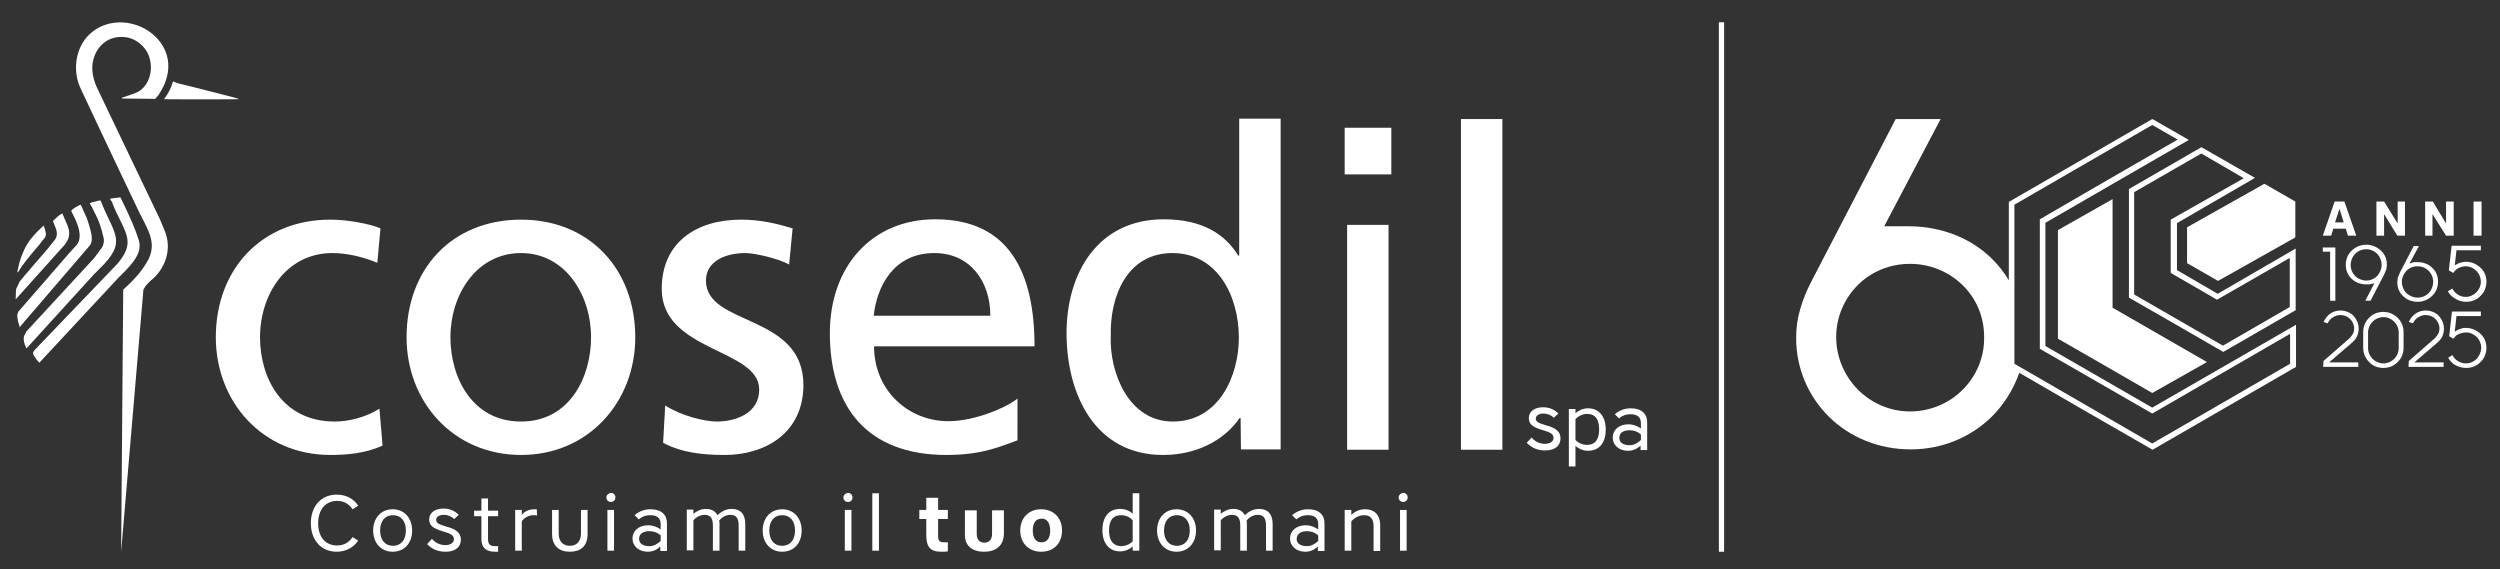 <?xml version="1.0" encoding="utf-8"?>
<!-- Generator: Adobe Illustrator 24.0.0, SVG Export Plug-In . SVG Version: 6.00 Build 0)  -->
<svg version="1.1" id="Livello_1" xmlns:xodm="http://www.corel.com/coreldraw/odm/2003"
	 xmlns="http://www.w3.org/2000/svg" xmlns:xlink="http://www.w3.org/1999/xlink" x="0px" y="0px" viewBox="0 0 718.2 163.6"
	 style="enable-background:new 0 0 718.2 163.6;" xml:space="preserve">
<rect x="0" y="0" width="718.2" height="163.6" fill="#333333" stroke="none"/>
<style type="text/css">
	.st0{fill-rule:evenodd;clip-rule:evenodd;fill:#FFFFFF;}
	.st1{fill:#FFFFFF;}
</style>
<g id="Livello_x0020_1">
	<g id="_1971895173888">
		<g>
			<path class="st0" d="M51,23.9c7.9,1.9,13.7,3.5,16.2,4.1c0.9,0.2,1.6,0.5,1.4,0.5c-0.6,0-11.7,0.1-21.5,0c1.3-1.7,2-3.1,2.6-5.1
				C49.6,23.3,51,23.9,51,23.9z"/>
			<path class="st0" d="M35,28.3l9.6,0.1l1-1.2c5.6-8.4,1.9-15.7-4.1-19c-5.2-2.8-12.2-2.5-16.6,2.5C21.4,14.8,21,21,23.2,25.5
				L28.6,37l5.5,11.6l6,12.6c2.1,4.3,5,8.3,2.6,13.2c-1.8,3.5-4.6,6.4-7.3,8.8l-0.6,75.3l6.4-75.3l0.6-1c0.2-0.3,0.5-0.5,0.6-0.7
				c0.3-0.3,0.5-0.5,0.8-0.8c4.1-3.2,6.5-9,4-14.7l-1.3-3.1l-17.7-37c-1.3-2.6-2.2-5.8-1.4-8.7c1-4,4.4-7.2,9.4-6.5
				c3,0.4,6.2,3,6.9,6.5c0.9,3.9-0.7,8.3-4.4,9.6L35,28.1L35,28.3z"/>
			<path class="st0" d="M31.6,57.1c1.2-0.2,1.8-0.3,3-0.4c2.8,5.7,4.4,9.4,5.3,12.4c0.9,3.3-1.1,6.1-5.8,10.6l-22.8,24.5l-0.8-0.9
				c-0.5-0.9-1-1.2-1-1.9c0-0.2,0.2-0.5,0.4-0.8l24-25c3.8-4.8,3.4-6.9,0.4-12.8c-1.6-3.1-1.9-4.3-2.1-4.7c-0.1-0.2-0.2-0.4-0.4-0.6
				C31.7,57.4,31.7,57.3,31.6,57.1L31.6,57.1z"/>
			<path class="st0" d="M26.5,58.1c0.8-0.2,1.1-0.2,1.6-0.4c0.1,0,0.1-0.1,0.8-0.1c3.7,9.7,8,11.6-0.4,19.7c-0.5,0.5-1,1-1.5,1.5
				L7.6,100.1c-0.6-1.2-1.2-3-0.4-4.1l0.4-0.8l19.4-21l2.3-3.1c0.3-0.5,0.7-1.6,0.5-2.6c-0.7-3.2-1.5-5.3-2.4-7
				c-0.6-1-0.9-2.1-1.6-3C25.8,58.4,26.2,58.2,26.5,58.1z"/>
			<path class="st0" d="M23.2,58.8l1.7,3.8c0.5,1.3,0.8,2.5,1.1,3.5c0.1,0.5,0.2,0.9,0.3,1.4c0.1,1,0.2,1.9-0.4,2.9L5.8,93.8
				l-0.1,0.3l-0.5-1.7c-0.5-2.3-0.1-2.2,0.1-2.9l14.6-16.8l2.1-2.3c2.5-2.9-1-8.6-1.5-9.7C20.2,60.3,22.9,58.8,23.2,58.8L23.2,58.8z
				"/>
			<path class="st0" d="M15.2,63.5c1.1-1,1.4-1.5,2.7-2.2l0.9,2.1c1,2.1,1.2,3.2,1,4.3c0,0.3-0.1,0.6-0.2,0.9c-0.2,0.5-0.5,1-1,1.7
				L4.5,86l0.1-2.9l1.1-2.3c0.2-0.3,0.4-0.4,0.6-0.7c0.5-0.7,1.1-1.3,1.7-2c2.2-2.7,5.4-6.1,7.6-9C17.1,67.3,16,65.6,15.2,63.5
				L15.2,63.5z"/>
			<path class="st0" d="M12.5,64.8c-0.2,0.2-0.4,0.4-0.5,0.5c-3.7,3.5-4.9,5.4-6.4,10L5,77.9l0.1,0.4l0.3-0.4l0.8-1.3
				c1.8-2.5,3.5-4.4,5.5-6.8c0.2-0.2,0.2-0.4,0.4-0.6c1.5-1.5,1.2-2,0.6-4C12.6,65.1,12.6,64.9,12.5,64.8L12.5,64.8z"/>
			<path class="st1" d="M108.4,75.5c-4.6-1.9-9.1-2.8-12.9-2.8c-13.3,0-20.8,11.9-20.8,24.2c0,11.5,6.2,24.2,21.5,24.2
				c4.1,0,9.1-1.3,12.8-3.7l0.9,10.6c-4.9,2.3-10.6,2.7-15,2.7c-19.5,0-32.9-15.3-32.9-33.8c0-19.6,13.2-33.8,32.9-33.8
				c4.8,0,11,1.1,14.4,2.5L108.4,75.5L108.4,75.5z"/>
			<path class="st1" d="M149.7,63.1c19.6,0,32.8,14.2,32.8,33.8c0,18.5-13.4,33.8-32.8,33.8c-19.5,0-32.9-15.3-32.9-33.8
				C116.8,77.2,129.9,63.1,149.7,63.1L149.7,63.1z M149.7,121.1L149.7,121.1c13.9,0,20.1-12.7,20.1-24.2c0-12.3-7.5-24.2-20.1-24.2
				c-12.8,0-20.3,11.9-20.3,24.2C129.4,108.4,135.6,121.1,149.7,121.1L149.7,121.1z"/>
			<path class="st1" d="M191.1,116.5c4.7,3,11.4,4.6,14.8,4.6c5.4,0,12.2-2.3,12.2-9.2c0-11.8-28-10.8-28-28.9
				c0-13.4,10-19.9,22.8-19.9c5.6,0,10.1,1.1,14.8,2.5l-1,10.4c-2.7-1.6-9.8-3.3-12.5-3.3c-6.1,0-11.4,2.5-11.4,7.9
				c0,13.2,28,9.4,28,30c0,13.8-11,20.1-22.6,20.1c-6.1,0-12.3-0.6-17.7-3.5L191.1,116.5L191.1,116.5z"/>
			<path class="st1" d="M292.3,126.5c-4.6,1.6-9.8,4.2-20.4,4.2c-22.9,0-33.5-13.9-33.5-35c0-19.1,12-32.7,30.3-32.7
				c21.5,0,28.5,15.7,28.5,36.5h-46.1c0,12.8,10,21.5,21.3,21.5c7.9,0,17-4.1,19.9-6.5L292.3,126.5L292.3,126.5z M284.5,90.7
				L284.5,90.7c0-9.9-5.8-18-16.1-18c-11.7,0-16.5,9.6-17.4,18H284.5L284.5,90.7z"/>
			<path class="st1" d="M356.4,120.1h-0.3c-3.2,4.8-10.5,10.6-22,10.6c-19.5,0-27.7-17.4-27.7-35c0-17.4,9.1-32.7,27.9-32.7
				c11.3,0,17.7,4.4,21.4,10.4h0.3V34.1h11.9v95h-11.4L356.4,120.1L356.4,120.1z M336.9,121.1L336.9,121.1c13.4,0,19-13.3,19-24.1
				c0-12-6.2-24.3-19.1-24.3s-18,12.2-17.7,23.9C318.7,106.8,324.1,121.1,336.9,121.1z"/>
			<path class="st1" d="M399.7,50.1h-13.4V36.7h13.4V50.1z M387,64.6h11.9v64.6H387V64.6z"/>
			<polygon class="st1" points="419.7,129.2 431.6,129.2 431.6,34.2 419.7,34.2 			"/>
			<g>
				<path class="st1" d="M89.3,150.3c0,4.8,2.9,8.2,7.4,8.2c2.9,0,5-1.4,6.2-3.2l-1.6-1c-1.2,1.7-2.6,2.4-4.5,2.4
					c-3.1,0-5.4-2.2-5.4-6.4c0-4.1,2.3-6.4,5.4-6.4c1.9,0,3.3,0.7,4.5,2.4l1.6-1c-1.2-1.9-3.3-3.2-6.2-3.2
					C92.2,142.1,89.3,145.5,89.3,150.3L89.3,150.3z M107.2,152.4c0,3.5,2.2,6.1,5.6,6.1c3.5,0,5.6-2.6,5.6-6.1s-2.2-6.1-5.6-6.1
					C109.4,146.3,107.2,148.9,107.2,152.4z M109.2,152.4c0-2.7,1.4-4.4,3.7-4.4s3.7,1.7,3.7,4.4c0,2.7-1.4,4.4-3.7,4.4
					S109.2,155.1,109.2,152.4z M122.7,156.3c1.4,1.5,3.2,2.2,5.3,2.2c2.9,0,4.4-1.4,4.4-3.5c0-1.9-1.4-3-4.1-3.7c-2.4-0.7-3-1.1-3-2
					c0-0.8,0.9-1.4,2.2-1.4c1.1,0,2.1,0.4,3,1.2l1.3-1.2c-1.2-1.2-2.7-1.8-4.4-1.8c-2.7,0-4.1,1.4-4.1,3.1s1,2.6,4.1,3.5
					c2.1,0.6,3,1.1,3,2.2c0,0.9-0.8,1.7-2.5,1.7c-1.4,0-2.8-0.6-3.8-1.8L122.7,156.3L122.7,156.3z M142.2,158.5c0.2,0,0.7,0,0.9,0
					v-1.6c-0.3,0-0.6,0-1,0c-1.4,0-1.9-0.7-1.9-2v-6.6h2.9v-1.6h-2.9v-3.5h-1.9v3.5h-2.1v1.6h2.1v6.8
					C138.4,157.4,139.7,158.5,142.2,158.5L142.2,158.5z M154.2,146.3c-0.2,0-0.5,0-0.7,0c-1.5,0-2.8,0.6-3.6,1.6v-1.4H148v11.7h1.9
					v-8.4c0.7-1.1,2-1.8,3.4-1.8c0.4,0,0.6,0,1,0.1L154.2,146.3L154.2,146.3z M163.7,156.8c-1.8,0-3.2-1.1-3.2-3.5v-6.8h-1.9v6.9
					c0,3.5,2.1,5.1,5.1,5.1s5.1-1.5,5.1-5.1v-6.9h-1.9v6.8C166.9,155.7,165.5,156.8,163.7,156.8L163.7,156.8L163.7,156.8z
					 M174.5,158.2h1.9v-11.7h-1.9V158.2z M174.2,142.9c0,0.7,0.5,1.3,1.3,1.3c0.7,0,1.3-0.5,1.3-1.3c0-0.7-0.5-1.3-1.3-1.3
					C174.8,141.7,174.2,142.2,174.2,142.9L174.2,142.9z M181.7,154.7c0,2.1,1.7,3.8,4.4,3.8c1.6,0,2.8-0.7,3.6-1.5v1.3h1.9v-8
					c0-2.4-1.6-4-4.7-4c-1.6,0-3.2,0.5-4.6,1.7l1.2,1.2c1.1-0.9,2.1-1.2,3.3-1.2c2.4,0,3,1.2,3,2.7v1.4c-1-0.7-2.1-1.2-3.6-1.2
					C183.4,150.9,181.7,152.6,181.7,154.7L181.7,154.7z M186.6,152.6c1.2,0,2.3,0.4,3.2,1.2v1.6c-0.8,0.8-2,1.5-3.2,1.5
					c-1.8,0-3-0.7-3-2.1C183.6,153.3,184.8,152.6,186.6,152.6z M199.2,149.5c0.7-0.9,2-1.6,3.2-1.6c1.8,0,2.4,1.1,2.4,3.1v7.2h1.9
					v-7.7c0-0.3,0-0.6-0.1-0.9c0.7-1,2-1.7,3.2-1.7c1.8,0,2.4,1.1,2.4,3.1v7.2h1.9v-7.7c0-2.8-1.4-4.3-3.9-4.3
					c-1.8,0-3.1,0.9-4.1,1.8c-0.6-1.2-1.8-1.8-3.3-1.8c-1.4,0-2.6,0.6-3.6,1.4v-1.2h-1.9v11.7h1.9V149.5L199.2,149.5z M219.1,152.4
					c0,3.5,2.2,6.1,5.6,6.1c3.5,0,5.6-2.6,5.6-6.1s-2.2-6.1-5.6-6.1C221.3,146.3,219.1,148.9,219.1,152.4z M221,152.4
					c0-2.7,1.4-4.4,3.7-4.4c2.3,0,3.7,1.7,3.7,4.4c0,2.7-1.4,4.4-3.7,4.4C222.4,156.8,221,155.1,221,152.4z M242.7,158.2h1.9v-11.7
					h-1.9V158.2z M242.3,142.9c0,0.7,0.5,1.3,1.3,1.3s1.3-0.5,1.3-1.3c0-0.7-0.5-1.3-1.3-1.3C242.9,141.7,242.3,142.2,242.3,142.9
					L242.3,142.9z M250.6,158.2h1.9v-16.5h-1.9V158.2z M325.4,158.2h1.9v-16.5h-1.9v5.9c-0.9-0.9-2.2-1.4-3.6-1.4
					c-3.4,0-5.1,2.5-5.1,6.1s1.8,6.1,5.1,6.1c1.4,0,2.7-0.6,3.6-1.4V158.2z M318.6,152.4c0-2.7,1-4.4,3.5-4.4c1.2,0,2.5,0.5,3.3,1.5
					v6c-0.8,0.9-2.2,1.4-3.3,1.4C319.6,156.8,318.6,155.1,318.6,152.4L318.6,152.4L318.6,152.4z M332.4,152.4c0,3.5,2.2,6.1,5.6,6.1
					s5.6-2.6,5.6-6.1s-2.2-6.1-5.6-6.1S332.4,148.9,332.4,152.4z M334.4,152.4c0-2.7,1.4-4.4,3.7-4.4s3.7,1.7,3.7,4.4
					c0,2.7-1.4,4.4-3.7,4.4S334.4,155.1,334.4,152.4z M350.7,149.5c0.7-0.9,2-1.6,3.2-1.6c1.8,0,2.4,1.1,2.4,3.1v7.2h1.9v-7.7
					c0-0.3,0-0.6-0.1-0.9c0.7-1,2-1.7,3.2-1.7c1.8,0,2.4,1.1,2.4,3.1v7.2h1.9v-7.7c0-2.8-1.4-4.3-3.9-4.3c-1.8,0-3.1,0.9-4.1,1.8
					c-0.6-1.2-1.8-1.8-3.3-1.8c-1.4,0-2.6,0.6-3.6,1.4v-1.2h-1.9v11.7h1.9V149.5L350.7,149.5z M370.6,154.7c0,2.1,1.7,3.8,4.4,3.8
					c1.6,0,2.8-0.7,3.6-1.5v1.3h1.9v-8c0-2.4-1.6-4-4.7-4c-1.6,0-3.2,0.5-4.6,1.7l1.2,1.2c1.1-0.9,2.1-1.2,3.3-1.2
					c2.4,0,3,1.2,3,2.7v1.4c-1-0.7-2.1-1.2-3.6-1.2C372.3,150.9,370.6,152.6,370.6,154.7L370.6,154.7z M375.5,152.6
					c1.2,0,2.3,0.4,3.2,1.2v1.6c-0.8,0.8-2,1.5-3.2,1.5c-1.8,0-3-0.7-3-2.1C372.6,153.3,373.7,152.6,375.5,152.6z M392.2,146.3
					c-1.8,0-3,0.7-4,1.6v-1.4h-1.9v11.7h1.9v-8.4c0.7-0.9,2.1-1.8,3.7-1.8c1.8,0,2.7,1.1,2.7,3.1v7.2h1.9v-7.7
					C396.4,147.8,394.7,146.3,392.2,146.3L392.2,146.3z M402.2,158.2h1.9v-11.7h-1.9V158.2z M401.8,142.9c0,0.7,0.5,1.3,1.3,1.3
					c0.7,0,1.3-0.5,1.3-1.3c0-0.7-0.5-1.3-1.3-1.3C402.4,141.7,401.8,142.2,401.8,142.9L401.8,142.9z"/>
				<path class="st1" d="M270.4,158.5c0.7,0,1.3,0,1.9-0.1v-2.6c-0.3,0-0.6,0-1,0c-1.4,0-1.8-0.5-1.8-1.8v-4.9h2.8v-2.6h-2.8V143
					h-3.4v3.5h-2v2.6h2v4.5C266.1,157.1,267.2,158.5,270.4,158.5z M282.7,158.5c3.5,0,5.7-1.8,5.7-5.3v-6.6H285v6.8
					c0,1.6-0.9,2.5-2.2,2.5c-1.3,0-2.2-0.8-2.2-2.5v-6.8h-3.4v6.6C277,156.7,279.2,158.5,282.7,158.5z M305.1,152.4
					c0-3.6-2.4-6.1-6-6.1s-6,2.5-6,6.1s2.4,6.1,6,6.1C302.8,158.5,305.1,156,305.1,152.4z M301.7,152.4c0,2.2-0.9,3.4-2.5,3.4
					s-2.5-1.2-2.5-3.4c0-2.2,0.9-3.4,2.5-3.4C300.7,148.9,301.7,150.2,301.7,152.4z"/>
			</g>
			<path class="st1" d="M438.6,127.2c1.4,1.5,3.2,2.2,5.3,2.2c2.9,0,4.4-1.4,4.4-3.5c0-1.9-1.4-3-4.1-3.7c-2.4-0.7-3-1.1-3-2
				c0-0.8,0.9-1.4,2.2-1.4c1.1,0,2.1,0.4,3,1.2l1.3-1.2c-1.2-1.2-2.7-1.8-4.4-1.8c-2.7,0-4.1,1.4-4.1,3.1s1,2.6,4.1,3.5
				c2.1,0.6,3,1.1,3,2.2c0,0.9-0.8,1.7-2.5,1.7c-1.4,0-2.8-0.6-3.8-1.8L438.6,127.2L438.6,127.2z M452.6,128.1
				c0.9,0.8,2.2,1.4,3.6,1.4c3.4,0,5.1-2.5,5.1-6.1s-1.8-6.1-5.1-6.1c-1.4,0-2.7,0.6-3.6,1.4v-1.2h-1.9V134h1.9V128.1L452.6,128.1z
				 M459.4,123.4c0,2.7-1,4.4-3.5,4.4c-1.2,0-2.5-0.5-3.3-1.4v-6c0.8-0.9,2.2-1.5,3.3-1.5C458.4,118.9,459.4,120.6,459.4,123.4
				L459.4,123.4L459.4,123.4z M463.3,125.7c0,2.1,1.7,3.8,4.4,3.8c1.6,0,2.8-0.7,3.6-1.5v1.3h1.9v-8c0-2.4-1.6-4-4.7-4
				c-1.6,0-3.2,0.5-4.6,1.7l1.2,1.2c1.1-0.9,2.1-1.2,3.3-1.2c2.4,0,3,1.2,3,2.7v1.4c-1-0.7-2.1-1.2-3.6-1.2
				C465,121.9,463.3,123.6,463.3,125.7L463.3,125.7L463.3,125.7z M468.2,123.6c1.2,0,2.3,0.4,3.2,1.2v1.6c-0.8,0.8-2,1.5-3.2,1.5
				c-1.8,0-3-0.7-3-2.1C465.2,124.3,466.4,123.6,468.2,123.6z"/>
		</g>
		<polygon class="st0" points="493.8,6.4 495.3,6.4 495.3,158.5 493.8,158.5 		"/>
		<g>
			<path class="st1" d="M618.3,117.1l-30.7-17.7V64l41.2-23.8l-10.1-5.8l-0.4-0.2C604.6,42.1,590.9,50,577.1,58v22.5
				c-1.4-2.3-3.1-4.5-5.1-6.4c-5.8-5.6-14.1-9.1-23.8-9.1h-6.9l16.2-30.8h-12.9l-24.2,46.6l0,0c-1.3,2.5-2.4,5.1-3.2,7.9
				c-0.8,2.6-1.2,5.4-1.2,8.4c0,8.9,3.6,16.9,9.5,22.7c5.9,5.8,14.2,9.3,23.4,9.3l0,0c9.2,0,17.4-3.6,23.3-9.4
				c3.5-3.5,6.2-7.8,7.9-12.6c12.8,7.4,25.5,14.8,38.3,22.1c13.7-7.9,27.4-15.8,41.2-23.8V93.3L618.3,117.1z M563.8,112
				c-3.8,3.8-9.2,6.2-15.1,6.2l0,0c-5.8,0-11.1-2.4-15-6.3c-3.8-3.9-6.2-9.2-6.2-15.1c0-5.8,2.4-11.1,6.2-14.9s9.1-6.1,15-6.1
				s11.2,2.3,15.1,6.1c3.9,3.8,6.2,9,6.2,14.9C570.1,102.8,567.7,108.1,563.8,112z M657.9,104.5l-39.6,22.9l-39.6-22.9V58.8
				l39.6-22.9l7.3,4.2l0,0C612.4,47.7,599.2,55.3,586,63v37.2l32.3,18.6l39.6-22.9V104.5z"/>
			<path class="st0" d="M632.8,104.7l-14.5,8.2c-9-5.2-18-10.4-27.1-15.6V66.1l15.7-8.9v31.2L634,104L632.8,104.7L632.8,104.7z"/>
			<path class="st1" d="M632.8,42.5l15,8.6l-22.4,13v13.5l11.7,6.8l22.4-13v17.7l-20.8,12c-9-5.2-18-10.4-27.1-15.6V54.3l20.8-12
				L632.8,42.5L632.8,42.5z M644.6,51.2l-12.2-7.1l-19.3,11.1v29.4l25.5,14.7l19.2-11.1V74.1l-20.9,12l-13.3-7.7V63.1L644.6,51.2
				L644.6,51.2z"/>
			<path class="st0" d="M650.9,53l8.5,4.9v10.3l-22.2,12.5l-8.9-5.1V65.3c7.4-4.2,14.8-8.3,22.2-12.5L650.9,53L650.9,53z"/>
			<g>
				<path class="st1" d="M667.4,105.4h10.1v-1.3h-8.4l6.3-5.4c0.8-0.7,1.4-1.3,1.7-2s0.5-1.4,0.5-2.3c0-1.4-0.6-2.7-1.5-3.7
					c-0.9-0.9-2.3-1.5-3.7-1.5c-1.1,0-2.2,0.3-3.1,1c-0.7,0.5-1.3,1.3-1.8,2.3l1.2,0.4c0.3-0.7,0.7-1.2,1.3-1.6
					c0.7-0.5,1.5-0.8,2.3-0.8c1.1,0,2.1,0.4,2.8,1.1s1.2,1.6,1.2,2.7c0,0.6-0.1,1.1-0.4,1.7c-0.3,0.5-0.7,1-1.3,1.5l-7.1,6.2
					L667.4,105.4L667.4,105.4z"/>
				<path class="st1" d="M708.5,105.7c1.6,0,3.1-0.6,4.1-1.7c1.1-1,1.7-2.5,1.7-4.1s-0.6-3-1.7-4c-1.1-1-2.5-1.7-4.2-1.7
					c-0.4,0-0.9,0-1.3,0.2c-0.4,0.1-0.8,0.2-1.1,0.4l-0.8,0.5l0.5-4.5h7v-1.3h-8.3l-0.8,7.1l1.2,0.7c0.4-0.5,0.8-1,1.3-1.2
					c0.8-0.4,1.6-0.6,2.3-0.6c1.2,0,2.3,0.5,3.1,1.3s1.3,1.9,1.3,3.1s-0.5,2.3-1.3,3.2c-0.8,0.8-1.9,1.3-3.1,1.3
					c-0.9,0-1.8-0.3-2.5-0.8c-0.6-0.4-1-0.9-1.4-1.6l-1.2,0.8c0.5,0.8,1.1,1.5,1.9,2C706.3,105.4,707.3,105.7,708.5,105.7
					L708.5,105.7z"/>
				<path class="st1" d="M684.7,105.7c1.6,0,3.1-0.6,4.1-1.7c1.1-1,1.7-2.5,1.7-4.1v-4.5c0-1.6-0.6-3-1.7-4.1c-1-1-2.5-1.7-4.1-1.7
					s-3.1,0.6-4.1,1.7c-1.1,1-1.7,2.5-1.7,4.1v4.5c0,1.6,0.6,3,1.7,4.1C681.6,105.1,683,105.7,684.7,105.7L684.7,105.7z
					 M684.7,104.4c-1.2,0-2.3-0.5-3.1-1.3s-1.3-1.9-1.3-3.1v-4.5c0-1.2,0.5-2.3,1.3-3.1c0.8-0.8,1.9-1.3,3.1-1.3
					c1.2,0,2.3,0.5,3.1,1.3s1.3,1.9,1.3,3.1v4.5c0,1.2-0.5,2.3-1.3,3.1C687,103.9,685.9,104.4,684.7,104.4z"/>
				<path class="st1" d="M691.9,105.4H702v-1.3h-8.4l6.3-5.4c0.8-0.7,1.4-1.3,1.7-2s0.5-1.4,0.5-2.3c0-1.4-0.6-2.7-1.5-3.7
					c-0.9-0.9-2.3-1.5-3.7-1.5c-1.1,0-2.2,0.3-3.1,1c-0.7,0.5-1.4,1.3-1.8,2.3l1.2,0.4c0.3-0.7,0.7-1.2,1.3-1.6
					c0.7-0.5,1.5-0.8,2.3-0.8c1.1,0,2.1,0.4,2.8,1.1s1.2,1.6,1.2,2.7c0,0.6-0.1,1.1-0.4,1.7c-0.3,0.5-0.7,1-1.3,1.5l-7.1,6.2
					L691.9,105.4L691.9,105.4z"/>
				<polygon class="st1" points="710.6,57.9 710.6,67.7 712.9,67.7 712.9,57.9 				"/>
				<path class="st1" d="M673.5,57.9h-2.8l-3.4,9.8h2.4l0.6-2h3.6l0.6,2h2.4L673.5,57.9L673.5,57.9z M672.1,60l1.2,3.9h-2.5
					L672.1,60L672.1,60z"/>
				<polygon class="st1" points="682.7,67.7 684.9,67.7 684.9,61.5 688.7,67.7 690.9,67.7 690.9,57.9 688.8,57.9 688.8,64.2 
					684.9,57.9 682.7,57.9 				"/>
				<polygon class="st1" points="696.7,67.7 698.8,67.7 698.8,61.5 702.7,67.7 704.9,67.7 704.9,57.9 702.7,57.9 702.7,64.2 
					698.9,57.9 696.7,57.9 				"/>
				<polygon class="st1" points="669.4,86.4 670.9,86.4 670.9,71.1 667.3,71.1 667.3,72.3 669.4,72.3 				"/>
				<path class="st1" d="M694.5,86.7c1.6,0,3.1-0.6,4.2-1.7c1.1-1,1.7-2.5,1.7-4.1s-0.6-3-1.7-4c-1-1-2.5-1.6-4.2-1.6
					c-0.3,0-0.5,0-0.7,0s-0.4,0-0.6,0.1l-1,0.3l2.7-5h-1.5l-3.9,7.5c-0.2,0.4-0.4,0.9-0.6,1.4c-0.1,0.5-0.2,1-0.2,1.5
					c0,1.6,0.6,3,1.7,4C691.4,86.1,692.9,86.7,694.5,86.7L694.5,86.7z M694.5,85.5c-1.2,0-2.3-0.5-3.2-1.3c-0.8-0.8-1.3-2-1.3-3.2
					s0.5-2.3,1.3-3.2c0.8-0.8,1.9-1.3,3.2-1.3s2.4,0.5,3.2,1.3s1.3,1.9,1.3,3.2c0,1.2-0.5,2.4-1.3,3.2
					C696.9,85,695.8,85.5,694.5,85.5L694.5,85.5z"/>
				<path class="st1" d="M708.5,86.7c1.6,0,3.1-0.6,4.1-1.7c1.1-1,1.7-2.5,1.7-4.1s-0.6-3-1.7-4c-1.1-1-2.5-1.7-4.2-1.7
					c-0.4,0-0.9,0.1-1.3,0.2c-0.4,0.1-0.8,0.2-1.1,0.4l-0.8,0.4l0.5-4.3h7v-1.3h-8.4l-0.8,7.1l1.3,0.7c0.4-0.6,0.8-1,1.3-1.3
					c0.7-0.4,1.6-0.6,2.2-0.6c1.2,0,2.3,0.5,3.1,1.3s1.3,1.9,1.3,3.1s-0.5,2.3-1.3,3.1c-0.8,0.8-1.9,1.3-3.1,1.3
					c-0.9,0-1.7-0.3-2.4-0.8c-0.6-0.4-1-0.9-1.4-1.6l-1.3,0.8c0.5,0.8,1.1,1.5,2,2C706.2,86.4,707.3,86.7,708.5,86.7L708.5,86.7z"/>
				<path class="st1" d="M679.5,86.4h1.5l3.9-7.5c0.2-0.4,0.4-0.9,0.6-1.4c0.1-0.5,0.2-1,0.2-1.5c0-1.6-0.6-3-1.7-4
					c-1.1-1-2.5-1.7-4.2-1.7c-1.6,0-3.1,0.6-4.2,1.7c-1.1,1-1.7,2.5-1.7,4.1s0.6,3,1.7,4c1,1,2.5,1.6,4.2,1.6c0.3,0,0.5,0,0.7,0
					s0.4-0.1,0.6-0.1l1-0.2L679.5,86.4L679.5,86.4z M679.8,80.6c-1.2,0-2.4-0.5-3.2-1.3s-1.3-1.9-1.3-3.2c0-1.2,0.5-2.4,1.3-3.2
					c0.8-0.8,1.9-1.3,3.2-1.3c1.2,0,2.3,0.5,3.1,1.3s1.3,2,1.3,3.2s-0.5,2.3-1.3,3.2C682.1,80.1,681,80.6,679.8,80.6z"/>
			</g>
		</g>
	</g>
</g>
</svg>
